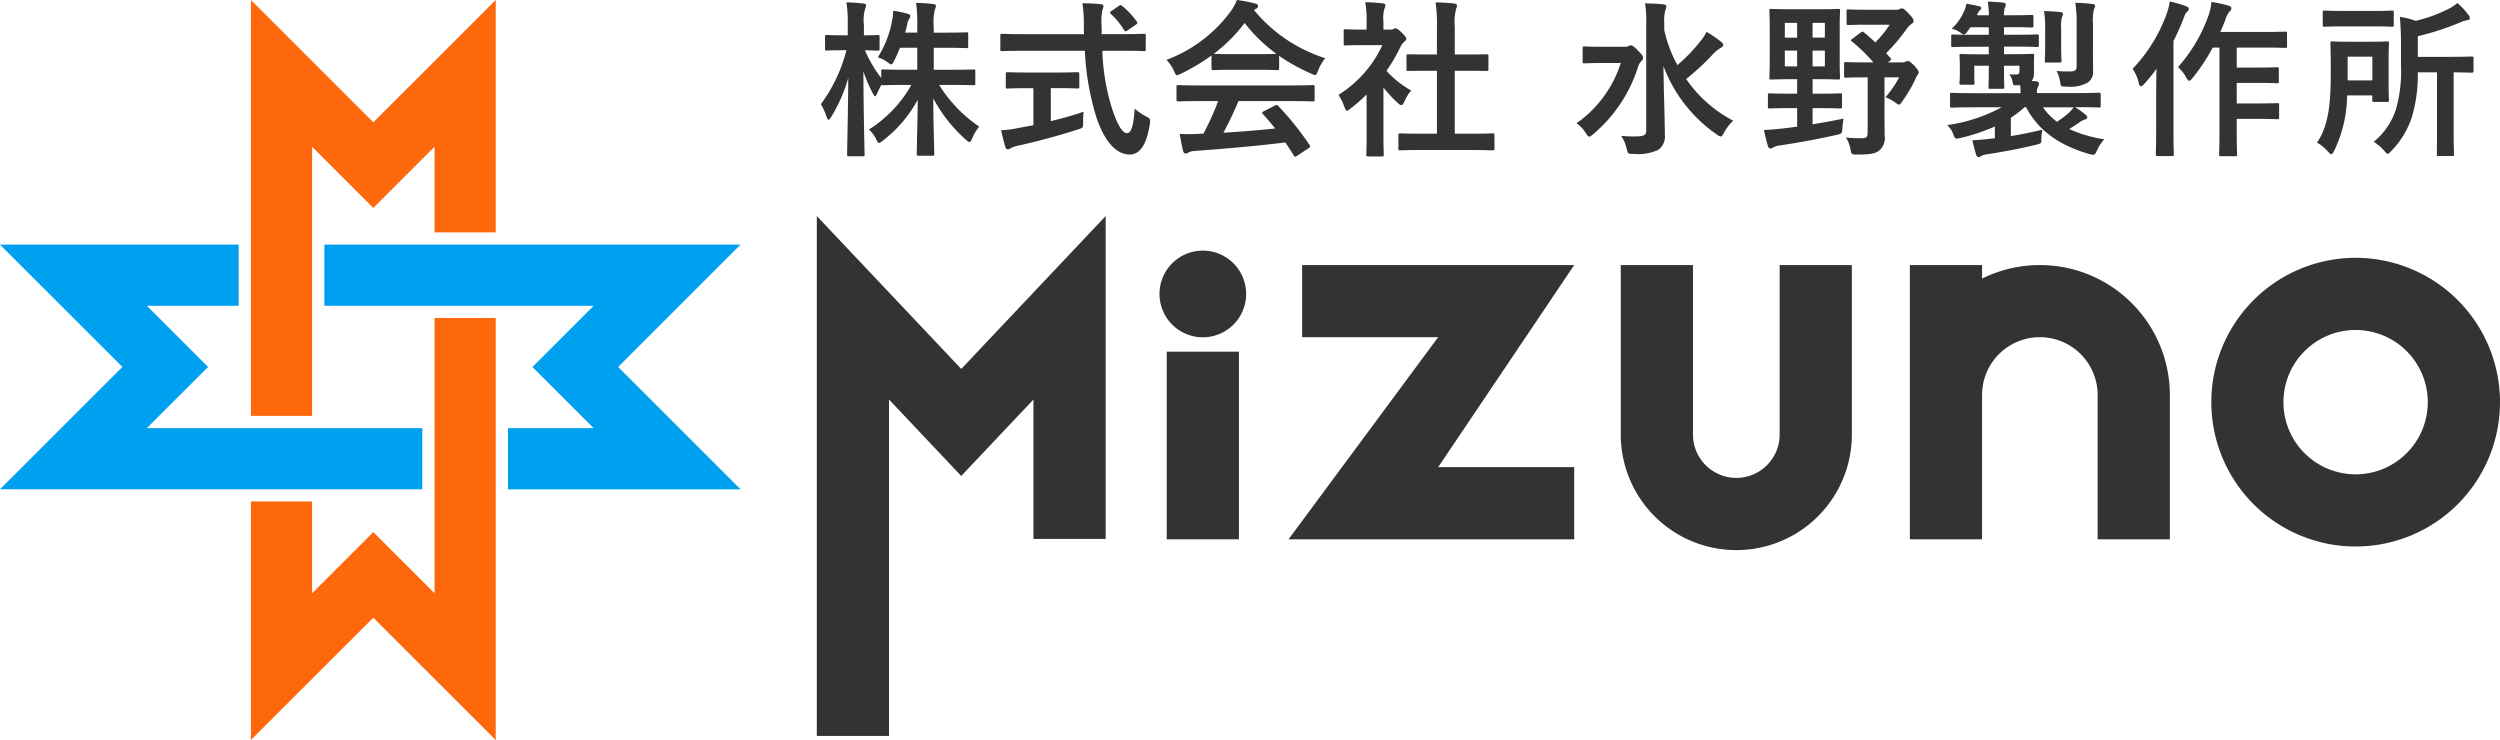 <svg xmlns="http://www.w3.org/2000/svg" xmlns:xlink="http://www.w3.org/1999/xlink" width="250" height="74" viewBox="0 0 250 74">
  <defs>
    <clipPath id="clip-path">
      <rect id="長方形_6847" data-name="長方形 6847" width="250" height="74" transform="translate(0 0)" fill="none"/>
    </clipPath>
  </defs>
  <g id="グループ_25305" data-name="グループ 25305" transform="translate(0 0)">
    <g id="グループ_25304" data-name="グループ 25304" clip-path="url(#clip-path)">
      <path id="パス_20221" data-name="パス 20221" d="M89.993,4.777A12.192,12.192,0,0,1,89.4,6.1c-.118.236-.168.337-.27.337-.084,0-.185-.067-.387-.219a3.408,3.408,0,0,0-.959-.488A10.39,10.39,0,0,0,89.2,2.12a4.838,4.838,0,0,0,.117-1.043,10.331,10.331,0,0,1,1.448.3c.152.051.27.1.27.219a.626.626,0,0,1-.135.32,1.842,1.842,0,0,0-.2.622c-.05.236-.117.472-.185.723h1.213V2.724A16.68,16.68,0,0,0,91.609.286c.623.017,1.127.051,1.7.118.185.017.285.084.285.168a.938.938,0,0,1-.1.37,5.052,5.052,0,0,0-.118,1.75v.572H94.6c1.447,0,1.936-.034,2.037-.034.168,0,.185.017.185.2V4.626c0,.167-.017.185-.185.185-.1,0-.59-.034-2.037-.034H93.376v2.2h1.733c1.6,0,2.155-.033,2.255-.033.152,0,.169.017.169.168V8.325c0,.185-.017.2-.169.2-.1,0-.656-.034-2.255-.034H93.914a13.972,13.972,0,0,0,4.006,4.171,4.522,4.522,0,0,0-.707,1.194c-.1.235-.169.337-.269.337s-.185-.068-.354-.219a14.885,14.885,0,0,1-3.265-4.137c.017,2.657.1,5.23.1,5.566,0,.152-.017.169-.185.169h-1.38c-.168,0-.185-.017-.185-.169,0-.336.067-2.842.1-5.432a12.834,12.834,0,0,1-3.484,4.087c-.185.151-.3.235-.387.235-.1,0-.169-.117-.286-.37a3.215,3.215,0,0,0-.724-.975,12.473,12.473,0,0,0,4.241-4.457h-.555c-1.616,0-2.171.034-2.272.034s-.151,0-.168-.051c-.169.32-.337.64-.438.891-.084.169-.135.269-.2.269-.05,0-.118-.1-.219-.3a14.532,14.532,0,0,1-.942-2.186c.016,4.44.118,7.988.118,8.291,0,.168-.017.185-.186.185H84.91c-.185,0-.2-.017-.2-.185,0-.3.084-3.666.118-7.653A15.23,15.23,0,0,1,83.11,11.7c-.1.169-.185.27-.253.27-.084,0-.135-.1-.2-.286a5.564,5.564,0,0,0-.573-1.261,15.611,15.611,0,0,0,2.559-5.4h-.37c-1.128,0-1.481.034-1.582.034-.169,0-.186-.017-.186-.185V3.684c0-.169.017-.185.186-.185.1,0,.454.033,1.582.033h.5V2.522A12.6,12.6,0,0,0,84.641.236a15.462,15.462,0,0,1,1.683.118c.168.016.286.083.286.168a.782.782,0,0,1-.1.353,4.306,4.306,0,0,0-.118,1.632V3.532c.959,0,1.279-.033,1.381-.033.167,0,.185.016.185.185V4.878c0,.168-.018.185-.185.185-.1,0-.388-.017-1.28-.034A12.681,12.681,0,0,0,88.124,7.8v-.69c0-.151.018-.168.186-.168.1,0,.656.033,2.272.033h1.145v-2.2Z" transform="translate(0 0)" fill="#333"/>
      <path id="パス_20222" data-name="パス 20222" d="M102.355,5.08c-1.531,0-2.054.034-2.154.034-.167,0-.167-.018-.167-.2V3.583c0-.185,0-.2.167-.2.1,0,.623.034,2.154.034H108.4c0-.219-.016-.455-.016-.69A15.734,15.734,0,0,0,108.245.32c.607.017,1.262.034,1.836.1.167.016.269.1.269.2a1.057,1.057,0,0,1-.1.353,5.7,5.7,0,0,0-.083,1.7v.74h2.07c1.531,0,2.053-.034,2.155-.034.167,0,.185.017.185.2V4.911c0,.185-.018.2-.185.2-.1,0-.624-.034-2.155-.034h-2a21.282,21.282,0,0,0,.959,5.752c.488,1.514,1.01,2.488,1.516,2.488.453,0,.656-.924.756-2.455a5.423,5.423,0,0,0,1.094.757c.489.269.489.269.421.79-.336,2.152-1.043,3.061-2.037,3.044-1.278-.017-2.457-1.211-3.3-3.7a26.417,26.417,0,0,1-1.161-6.676Zm2.727,3.733v3.3c1.111-.269,2.272-.589,3.282-.942a10.569,10.569,0,0,0-.051,1.06c0,.555,0,.555-.5.706-1.683.556-4.208,1.245-6.025,1.632a2.287,2.287,0,0,0-.708.252.615.615,0,0,1-.3.118c-.1,0-.184-.067-.235-.219-.134-.4-.3-1.109-.437-1.7a9.1,9.1,0,0,0,1.614-.2l1.617-.3v-3.7h-.574c-1.429,0-1.9.034-2,.034-.168,0-.185-.017-.185-.169V7.417c0-.185.017-.2.185-.2.1,0,.572.034,2,.034h2.98c1.415,0,1.886-.034,1.986-.034.185,0,.2.017.2.2V8.678c0,.152-.018.169-.2.169-.1,0-.571-.034-1.986-.034ZM111.864.606c.1-.067.152-.1.2-.1s.1.034.168.1a7.945,7.945,0,0,1,1.447,1.548c.1.134.084.2-.118.336l-.79.539a.473.473,0,0,1-.219.1c-.051,0-.1-.05-.152-.134a7.466,7.466,0,0,0-1.313-1.6c-.135-.135-.1-.185.068-.3Z" transform="translate(0 0)" fill="#333"/>
      <path id="パス_20223" data-name="パス 20223" d="M121.148,5.55A19.666,19.666,0,0,1,118.1,7.366a1.115,1.115,0,0,1-.4.152c-.118,0-.169-.118-.3-.421a3.89,3.89,0,0,0-.758-1.11A14.036,14.036,0,0,0,123.1,1.092,4.979,4.979,0,0,0,123.688,0a13,13,0,0,1,1.819.353c.2.05.3.118.3.236a.278.278,0,0,1-.169.269,1.361,1.361,0,0,0-.236.152,15.164,15.164,0,0,0,7.119,4.81A4.987,4.987,0,0,0,131.8,7.08c-.118.3-.169.421-.287.421a1.165,1.165,0,0,1-.387-.135,18.52,18.52,0,0,1-3.214-1.782V6.828c0,.168-.018.185-.185.185-.1,0-.556-.034-1.9-.034h-2.591c-1.347,0-1.8.034-1.9.034-.169,0-.185-.017-.185-.185Zm-1.078,4.558c-1.582,0-2.121.033-2.221.033-.186,0-.2-.017-.2-.185V8.695c0-.169.017-.186.2-.186.1,0,.639.035,2.221.035h8.971c1.581,0,2.12-.035,2.221-.035.185,0,.2.017.2.186V9.956c0,.168-.017.185-.2.185-.1,0-.64-.033-2.221-.033h-5.2a31.691,31.691,0,0,1-1.5,3.162c1.749-.1,3.584-.253,5.182-.421-.386-.471-.774-.942-1.228-1.43-.117-.135-.1-.2.1-.3l1.078-.556c.186-.1.235-.084.353.033a29.82,29.82,0,0,1,3.131,3.9c.084.135.084.2-.085.32l-1.16.756c-.1.068-.152.1-.2.1s-.084-.033-.134-.118c-.287-.471-.572-.907-.842-1.311-2.794.353-6.227.639-9.088.857a1.507,1.507,0,0,0-.606.151.419.419,0,0,1-.286.1c-.118,0-.2-.083-.236-.235-.151-.556-.252-1.144-.352-1.732a13.516,13.516,0,0,0,1.833,0c.169,0,.354-.017.539-.017a27.2,27.2,0,0,0,1.481-3.263Zm5.756-4.693c1.128,0,1.632-.017,1.817-.034A15.353,15.353,0,0,1,124.462,2.3a15.7,15.7,0,0,1-3.079,3.078c.151.017.622.034,1.852.034Z" transform="translate(0 0)" fill="#333"/>
      <path id="パス_20224" data-name="パス 20224" d="M136.658,9.452a17.4,17.4,0,0,1-1.6,1.4c-.169.134-.27.219-.354.219-.1,0-.168-.135-.27-.388a4.621,4.621,0,0,0-.589-1.193,11.627,11.627,0,0,0,4.394-4.979h-1.9c-1.278,0-1.682.034-1.784.034-.168,0-.185-.017-.185-.185V3.111c0-.169.017-.185.185-.185.1,0,.506.034,1.784.034h.32v-.69a10.343,10.343,0,0,0-.135-2.053c.64.017,1.145.052,1.75.118.169.018.27.1.27.168a.783.783,0,0,1-.1.354,3.6,3.6,0,0,0-.1,1.345V2.96h.706a.58.58,0,0,0,.32-.067.5.5,0,0,1,.185-.068c.1,0,.269.1.622.437.321.32.455.488.455.606a.327.327,0,0,1-.168.269,1.726,1.726,0,0,0-.388.489,16.96,16.96,0,0,1-1.429,2.455,9.6,9.6,0,0,0,2.473,1.968,4.048,4.048,0,0,0-.673,1.093c-.117.253-.2.37-.32.37-.084,0-.185-.067-.336-.2a12.573,12.573,0,0,1-1.447-1.564v4.726c0,1.245.033,1.9.033,1.985,0,.168-.017.185-.2.185h-1.347c-.185,0-.2-.017-.2-.185,0-.1.033-.739.033-1.985ZM142.279,15c-1.6,0-2.154.034-2.254.034-.169,0-.185-.018-.185-.185V13.522c0-.169.016-.185.185-.185.1,0,.656.033,2.254.033h1.414V7.08h-.758c-1.5,0-2.018.016-2.12.016-.152,0-.168,0-.168-.167V5.6c0-.168.016-.168.168-.168.1,0,.623.016,2.12.016h.758V2.775a15.2,15.2,0,0,0-.134-2.54c.639.017,1.279.05,1.868.119.151.016.268.084.268.167a.686.686,0,0,1-.083.354,5.447,5.447,0,0,0-.135,1.85V5.448h1.06c1.5,0,2.02-.016,2.121-.016.169,0,.185,0,.185.168V6.929c0,.167-.016.167-.185.167-.1,0-.622-.016-2.121-.016h-1.06v6.29h1.531c1.6,0,2.138-.033,2.239-.033.185,0,.2.016.2.185v1.329c0,.167-.017.185-.2.185-.1,0-.64-.034-2.239-.034Z" transform="translate(0 0)" fill="#333"/>
      <path id="パス_20225" data-name="パス 20225" d="M162.456,4.676a.842.842,0,0,0,.4-.067c.084-.034.134-.085.2-.085.134,0,.335.1.707.5.453.455.539.572.539.756a.437.437,0,0,1-.17.337,1.33,1.33,0,0,0-.337.606,14.516,14.516,0,0,1-4.493,6.71c-.185.151-.287.236-.369.236-.1,0-.185-.1-.338-.337a3.437,3.437,0,0,0-.942-1.009,11.69,11.69,0,0,0,4.427-6.021H160.2c-1.246,0-1.65.034-1.75.034-.168,0-.185-.017-.185-.185V4.827c0-.168.017-.185.185-.185.1,0,.5.034,1.75.034Zm3.97-1.665a13.531,13.531,0,0,0,1.314,3.5,16.76,16.76,0,0,0,2.338-2.439,3.888,3.888,0,0,0,.574-.891,12.441,12.441,0,0,1,1.431.975c.185.152.235.219.235.337,0,.135-.1.218-.235.286a3.739,3.739,0,0,0-.894.756A23.8,23.8,0,0,1,168.615,7.9a13.034,13.034,0,0,0,4.711,4.171,4.575,4.575,0,0,0-.942,1.228c-.135.235-.2.353-.3.353a.943.943,0,0,1-.4-.2,14.442,14.442,0,0,1-5.336-6.845c.017,2.455.135,5.247.135,6.845A1.633,1.633,0,0,1,165.8,15a4.873,4.873,0,0,1-2.476.387c-.5,0-.52.016-.656-.5a3.749,3.749,0,0,0-.555-1.3,13.461,13.461,0,0,0,1.667.051c.589-.016.841-.151.841-.538V2.254a10.083,10.083,0,0,0-.119-1.917c.606.017,1.3.033,1.852.1.168.017.286.1.286.186a1.641,1.641,0,0,1-.118.437,4.335,4.335,0,0,0-.1,1.178Z" transform="translate(0 0)" fill="#333"/>
      <path id="パス_20226" data-name="パス 20226" d="M182,9.368c1.43,0,1.9-.033,2-.033.185,0,.2.017.2.185v1.143c0,.168-.018.186-.2.186-.1,0-.572-.034-2-.034h-.742V12.43c1.028-.169,2.071-.354,3.1-.573a8.307,8.307,0,0,0-.117.975c-.051.539-.051.539-.572.657-1.768.4-3.7.756-5.688,1.059a1.8,1.8,0,0,0-.64.185.505.505,0,0,1-.32.118c-.118,0-.185-.1-.235-.253-.152-.5-.287-1.127-.388-1.6.573-.017,1.1-.068,1.717-.135.5-.051,1.043-.118,1.6-.2v-1.85h-.741c-1.413,0-1.9.034-2,.034-.169,0-.185-.018-.185-.186V9.52c0-.168.016-.185.185-.185.1,0,.589.033,2,.033h.741V7.922h-.623c-1.38,0-1.852.034-1.97.034-.168,0-.185-.018-.185-.185,0-.118.035-.59.035-1.733V2.81c0-1.127-.035-1.632-.035-1.733,0-.168.017-.185.185-.185.118,0,.59.034,1.97.034h2.76c1.38,0,1.851-.034,1.952-.034.185,0,.2.017.2.185,0,.1-.033.606-.033,1.733V6.038c0,1.143.033,1.631.033,1.733,0,.167-.017.185-.2.185-.1,0-.572-.034-1.952-.034h-.59V9.368Zm-2.289-7.08h-1.229v1.48h1.229Zm0,2.775h-1.229V6.644h1.229Zm1.547-1.3h1.229V2.288h-1.229Zm1.23,1.3h-1.229V6.644h1.229Zm3.568-1.8c.167-.135.218-.118.354-.017.386.32.756.656,1.126.992a10.557,10.557,0,0,0,1.431-1.766h-2.255c-1.347,0-1.767.034-1.869.034-.167,0-.185-.017-.185-.185V1.128c0-.169.018-.186.185-.186.1,0,.522.034,1.869.034h2.86a.729.729,0,0,0,.388-.067A.468.468,0,0,1,190.2.841c.118,0,.269.1.673.522s.488.573.488.74a.327.327,0,0,1-.185.269,2.249,2.249,0,0,0-.522.538,19.058,19.058,0,0,1-2.037,2.406c.136.151.27.319.421.47.1.118.1.2-.067.32l-.185.135h1.43a.647.647,0,0,0,.3-.051.66.66,0,0,1,.252-.084c.152,0,.254.067.675.472.37.4.42.555.42.69a.383.383,0,0,1-.118.235,2.354,2.354,0,0,0-.235.471,14.637,14.637,0,0,1-1.3,2.187c-.15.218-.219.3-.319.3-.067,0-.168-.067-.337-.185a4.092,4.092,0,0,0-1.01-.555,9.292,9.292,0,0,0,1.364-1.985H188.45v3.851c0,.773.016,1.5.016,1.968a1.664,1.664,0,0,1-.555,1.514c-.4.3-.926.387-2.205.387-.538,0-.556,0-.656-.522a3.168,3.168,0,0,0-.455-1.177,14.678,14.678,0,0,0,1.549.067c.5,0,.622-.1.622-.623V7.737h-.151c-1.447,0-1.919.034-2.02.034-.168,0-.185-.018-.185-.185V6.408c0-.185.017-.2.185-.2.1,0,.573.034,2.02.034h.724A16.5,16.5,0,0,0,185.2,4.155c-.151-.118-.135-.168.05-.286Z" transform="translate(0 -0.001)" fill="#333"/>
      <path id="パス_20227" data-name="パス 20227" d="M197.28,10.73c-1.482,0-1.988.034-2.088.034-.168,0-.185-.017-.185-.185V9.468c0-.168.017-.186.185-.186.1,0,.606.035,2.088.035h4.778c0-.253-.016-.522-.033-.791h-.353c-.32.017-.354,0-.4-.269a1.945,1.945,0,0,0-.335-.824c.252.017.47.017.672.017.287,0,.338-.1.338-.353V6.575h-1.549v.051c0,1.328.033,1.985.033,2.085,0,.152-.017.169-.185.169h-1.212c-.168,0-.185-.017-.185-.169,0-.118.033-.756.033-2.085V6.575H197.43v.891c0,.539.017.723.017.824,0,.168-.017.185-.185.185h-1.128c-.167,0-.185-.017-.185-.185,0-.118.034-.286.034-.925V6.509c0-.623-.034-.824-.034-.942,0-.151.018-.168.185-.168.118,0,.607.034,2.02.034h.723V4.675h-1.4c-1.549,0-2.071.034-2.171.034-.168,0-.185-.017-.185-.2V3.65c0-.185.017-.2.185-.2.1,0,.622.033,2.171.033h1.4V2.724h-1.833l-.3.421c-.152.2-.254.3-.354.3s-.2-.085-.4-.219a2.592,2.592,0,0,0-.825-.354,4.974,4.974,0,0,0,1.212-1.681,3.155,3.155,0,0,0,.27-.824c.437.084.825.151,1.245.253.169.05.236.084.236.185a.259.259,0,0,1-.118.2.956.956,0,0,0-.27.42l-.051.1h1.195a9.989,9.989,0,0,0-.1-1.362c.572.017,1.11.05,1.531.1.169.016.27.1.27.185a1.035,1.035,0,0,1-.118.37,2.69,2.69,0,0,0-.067.707h.807c1.4,0,1.852-.033,1.953-.033.169,0,.185.016.185.2v.874c0,.168-.016.185-.185.185-.1,0-.556-.034-1.953-.034h-.807v.756h1.161c1.532,0,2.036-.033,2.138-.033.168,0,.185.017.185.2v.857c0,.185-.017.2-.185.2-.1,0-.606-.034-2.138-.034h-1.161v.757h.807c1.414,0,1.9-.034,2.02-.034.169,0,.185.017.185.168,0,.1-.016.252-.016.64v1.16a1.115,1.115,0,0,1-.236.74l.437.033c.219.034.3.118.3.219a.615.615,0,0,1-.1.337,1.153,1.153,0,0,0-.1.623h4.1c1.482,0,1.987-.035,2.087-.035.169,0,.185.018.185.186v1.11c0,.168-.016.185-.185.185-.1,0-.6-.034-2.087-.034h-.3a7.414,7.414,0,0,1,1.061.756c.118.1.169.152.169.253,0,.117-.1.185-.22.219a1.717,1.717,0,0,0-.571.3c-.287.2-.64.42-1.01.656a12.983,12.983,0,0,0,3.5,1.026,4.261,4.261,0,0,0-.724,1.109c-.235.5-.252.489-.758.371-3.028-.875-5.1-2.337-6.344-4.693h-.135a10.6,10.6,0,0,1-1.38,1.059v1.834c1.061-.168,2.037-.37,3.148-.64a6.592,6.592,0,0,0-.1,1.026c-.017.353-.017.353-.555.488-1.75.421-3.249.69-4.831.941a1.788,1.788,0,0,0-.606.169.577.577,0,0,1-.286.118c-.118,0-.185-.067-.236-.236-.15-.438-.268-.958-.386-1.446.656-.034,1.195-.084,1.8-.152l.454-.05V12.647a18.9,18.9,0,0,1-3.416,1.143c-.505.118-.555.135-.74-.353a2.157,2.157,0,0,0-.622-.925,16.125,16.125,0,0,0,5.452-1.783Zm7.017,0a6.312,6.312,0,0,0,1.4,1.446,9.968,9.968,0,0,0,1.144-.857,3.369,3.369,0,0,0,.522-.589Zm.219-7.938a9.309,9.309,0,0,0-.117-1.682c.638.018,1.077.034,1.648.1.169.017.252.084.252.186a1.033,1.033,0,0,1-.1.319,3.24,3.24,0,0,0-.085,1.076V4.507c0,.992.035,1.446.035,1.547,0,.186-.017.2-.185.2h-1.3c-.168,0-.185-.016-.185-.2,0-.1.034-.555.034-1.547Zm4.779,2.876c0,.589.018,1.076.018,1.463a1.293,1.293,0,0,1-.539,1.127,3.621,3.621,0,0,1-2.138.4c-.538,0-.555,0-.622-.455a3.809,3.809,0,0,0-.353-1.109,12.736,12.736,0,0,0,1.329.05c.488,0,.673-.117.673-.487V2.4a12.314,12.314,0,0,0-.134-2.12c.672.018,1.127.051,1.717.118.167.017.268.085.268.169a.79.79,0,0,1-.118.353,4.877,4.877,0,0,0-.1,1.447Z" transform="translate(0 0)" fill="#333"/>
      <path id="パス_20228" data-name="パス 20228" d="M215.618,9c0-.623.016-1.379.033-2.119a16.4,16.4,0,0,1-1.262,1.547c-.118.134-.22.2-.287.2-.1,0-.168-.084-.218-.286a4.125,4.125,0,0,0-.623-1.463,15.516,15.516,0,0,0,3.416-5.533,6.018,6.018,0,0,0,.3-1.211c.606.168,1.162.3,1.633.488.2.084.269.152.269.252,0,.118-.033.185-.169.3-.117.1-.2.236-.369.707a23.61,23.61,0,0,1-.994,2.22v8.762c0,1.648.034,2.472.034,2.556,0,.168-.016.185-.185.185h-1.43c-.169,0-.185-.017-.185-.185,0-.1.034-.908.034-2.556Zm5.654-4.238a19.476,19.476,0,0,1-2.02,3.044c-.151.185-.236.27-.319.27-.1,0-.185-.1-.32-.337A3.9,3.9,0,0,0,217.8,6.71a15.585,15.585,0,0,0,3.081-5.247,6.252,6.252,0,0,0,.268-1.278c.622.118,1.144.219,1.667.37.2.051.319.135.319.253a.385.385,0,0,1-.151.32,2.155,2.155,0,0,0-.438.823c-.151.4-.32.824-.521,1.245h4.392c1.5,0,2-.034,2.087-.034.185,0,.2.017.2.2V4.591c0,.186-.016.2-.2.2-.084,0-.589-.034-2.087-.034h-2.744v2h2.155c1.329,0,1.767-.034,1.867-.034.169,0,.187.017.187.185V8.14c0,.168-.018.185-.187.185-.1,0-.538-.034-1.867-.034h-2.155v2.053h2.155c1.347,0,1.8-.034,1.9-.034.168,0,.185.017.185.168v1.245c0,.185-.017.2-.185.2-.1,0-.555-.034-1.9-.034h-2.155v.924c0,1.683.035,2.54.035,2.624,0,.168-.018.185-.185.185H222.1c-.169,0-.185-.017-.185-.185,0-.1.033-.941.033-2.624V4.76Z" transform="translate(0 0)" fill="#333"/>
      <path id="パス_20229" data-name="パス 20229" d="M234.713,9.537a13.089,13.089,0,0,1-1.3,5.549c-.118.219-.185.337-.285.337-.085,0-.185-.1-.337-.269a3.986,3.986,0,0,0-1.094-.891c1.212-1.75,1.38-4.087,1.38-7.131,0-1.834-.034-2.708-.034-2.809,0-.168.017-.185.185-.185.118,0,.488.034,1.7.034h2.1c1.195,0,1.6-.034,1.683-.034.169,0,.185.017.185.185,0,.1-.033.556-.033,1.565V8.46c0,1.025.033,1.429.033,1.53,0,.185-.016.2-.185.2h-1.3c-.167,0-.185-.017-.185-.2V9.537Zm2.524-8.443c1.4,0,1.851-.034,1.953-.034.168,0,.185.017.185.186V2.472c0,.185-.017.2-.185.2-.1,0-.555-.034-1.953-.034H234.41c-1.38,0-1.852.034-1.953.034-.167,0-.185-.017-.185-.2V1.245c0-.169.018-.186.185-.186.1,0,.573.034,1.953.034ZM234.763,8.04h2.474V5.667h-2.474Zm7.018-.807a14.782,14.782,0,0,1-.589,4.457,8.6,8.6,0,0,1-2.07,3.414c-.168.185-.252.27-.353.27-.085,0-.169-.085-.337-.287a4.512,4.512,0,0,0-1.061-.907,6.929,6.929,0,0,0,2.256-3.348,14.251,14.251,0,0,0,.471-4.356V4.423c0-1.009-.033-1.834-.118-2.741a8.832,8.832,0,0,1,1.6.4A14.366,14.366,0,0,0,244.844.892,3.847,3.847,0,0,0,245.736.3,6.8,6.8,0,0,1,246.847,1.5a.452.452,0,0,1,.135.336c0,.1-.118.169-.269.185a2.279,2.279,0,0,0-.64.2,27.063,27.063,0,0,1-4.292,1.4V5.684h3.081c1.648,0,2.2-.033,2.305-.033.168,0,.185.016.185.185V7.081c0,.167-.017.185-.185.185-.1,0-.572-.018-1.8-.034v6.1c0,1.346.034,2,.034,2.1,0,.151-.018.168-.168.168h-1.38c-.152,0-.169-.017-.169-.168,0-.118.017-.756.017-2.1v-6.1Z" transform="translate(0 0)" fill="#333"/>
      <path id="パス_20230" data-name="パス 20230" d="M23.868,42.827h-9.18l6.12-6.116L14.688,30.6h9.18V24.48H0L12.24,36.712,0,48.943H42.228V42.827Z" transform="translate(0 -0.017)" fill="#00a0f0"/>
      <path id="パス_20231" data-name="パス 20231" d="M43.452,31.824V59.345l-6.12-6.116-6.12,6.116V50.171h-6.12V74.023l12.24-12.231,12.24,12.231v-42.2Z" transform="translate(0 -0.022)" fill="#fd680d"/>
      <path id="パス_20232" data-name="パス 20232" d="M37.332,12.232,25.092,0V41.587h6.12V14.678l6.12,6.116,6.12-6.116V23.24h6.12V0Z" transform="translate(0 0)" fill="#fd680d"/>
      <path id="パス_20233" data-name="パス 20233" d="M74.052,24.48H32.436V30.6H59.364l-6.12,6.116,6.12,6.116H50.8v6.116H74.052L61.812,36.712Z" transform="translate(0 -0.017)" fill="#00a0f0"/>
      <path id="パス_20234" data-name="パス 20234" d="M124.615,29.411a4.333,4.333,0,1,1-4.333-4.33,4.332,4.332,0,0,1,4.333,4.33" transform="translate(0 -0.018)" fill="#333"/>
      <rect id="長方形_6846" data-name="長方形 6846" width="7.222" height="18.764" transform="translate(116.671 35.167)" fill="#333"/>
      <path id="パス_20235" data-name="パス 20235" d="M130.213,26.525v7.217h13.6L128.853,53.949H157.42V46.732h-13.6l13.6-20.207Z" transform="translate(0 -0.019)" fill="#333"/>
      <path id="パス_20236" data-name="パス 20236" d="M177.964,26.525v16.95a4.333,4.333,0,0,1-8.666,0V26.525h-7.222v16.95a11.555,11.555,0,0,0,23.11,0V26.525Z" transform="translate(0 -0.019)" fill="#333"/>
      <path id="パス_20237" data-name="パス 20237" d="M203.985,26.525a12.956,12.956,0,0,0-5.778,1.353V26.525h-7.222V53.949h7.222V39.515a5.777,5.777,0,0,1,11.555,0V53.949h7.222V39.515a13,13,0,0,0-13-12.99" transform="translate(0 -0.019)" fill="#333"/>
      <path id="パス_20238" data-name="パス 20238" d="M235.556,25.8A14.434,14.434,0,1,0,250,40.237,14.439,14.439,0,0,0,235.556,25.8m0,21.651a7.217,7.217,0,1,1,7.222-7.217,7.219,7.219,0,0,1-7.222,7.217" transform="translate(0 -0.018)" fill="#333"/>
      <path id="パス_20239" data-name="パス 20239" d="M96.125,36.909,81.681,21.618V73.61H88.9V39.967l7.222,7.647,7.222-7.647V53.907h7.222V21.618Z" transform="translate(0 -0.015)" fill="#333"/>
    </g>
  </g>
</svg>